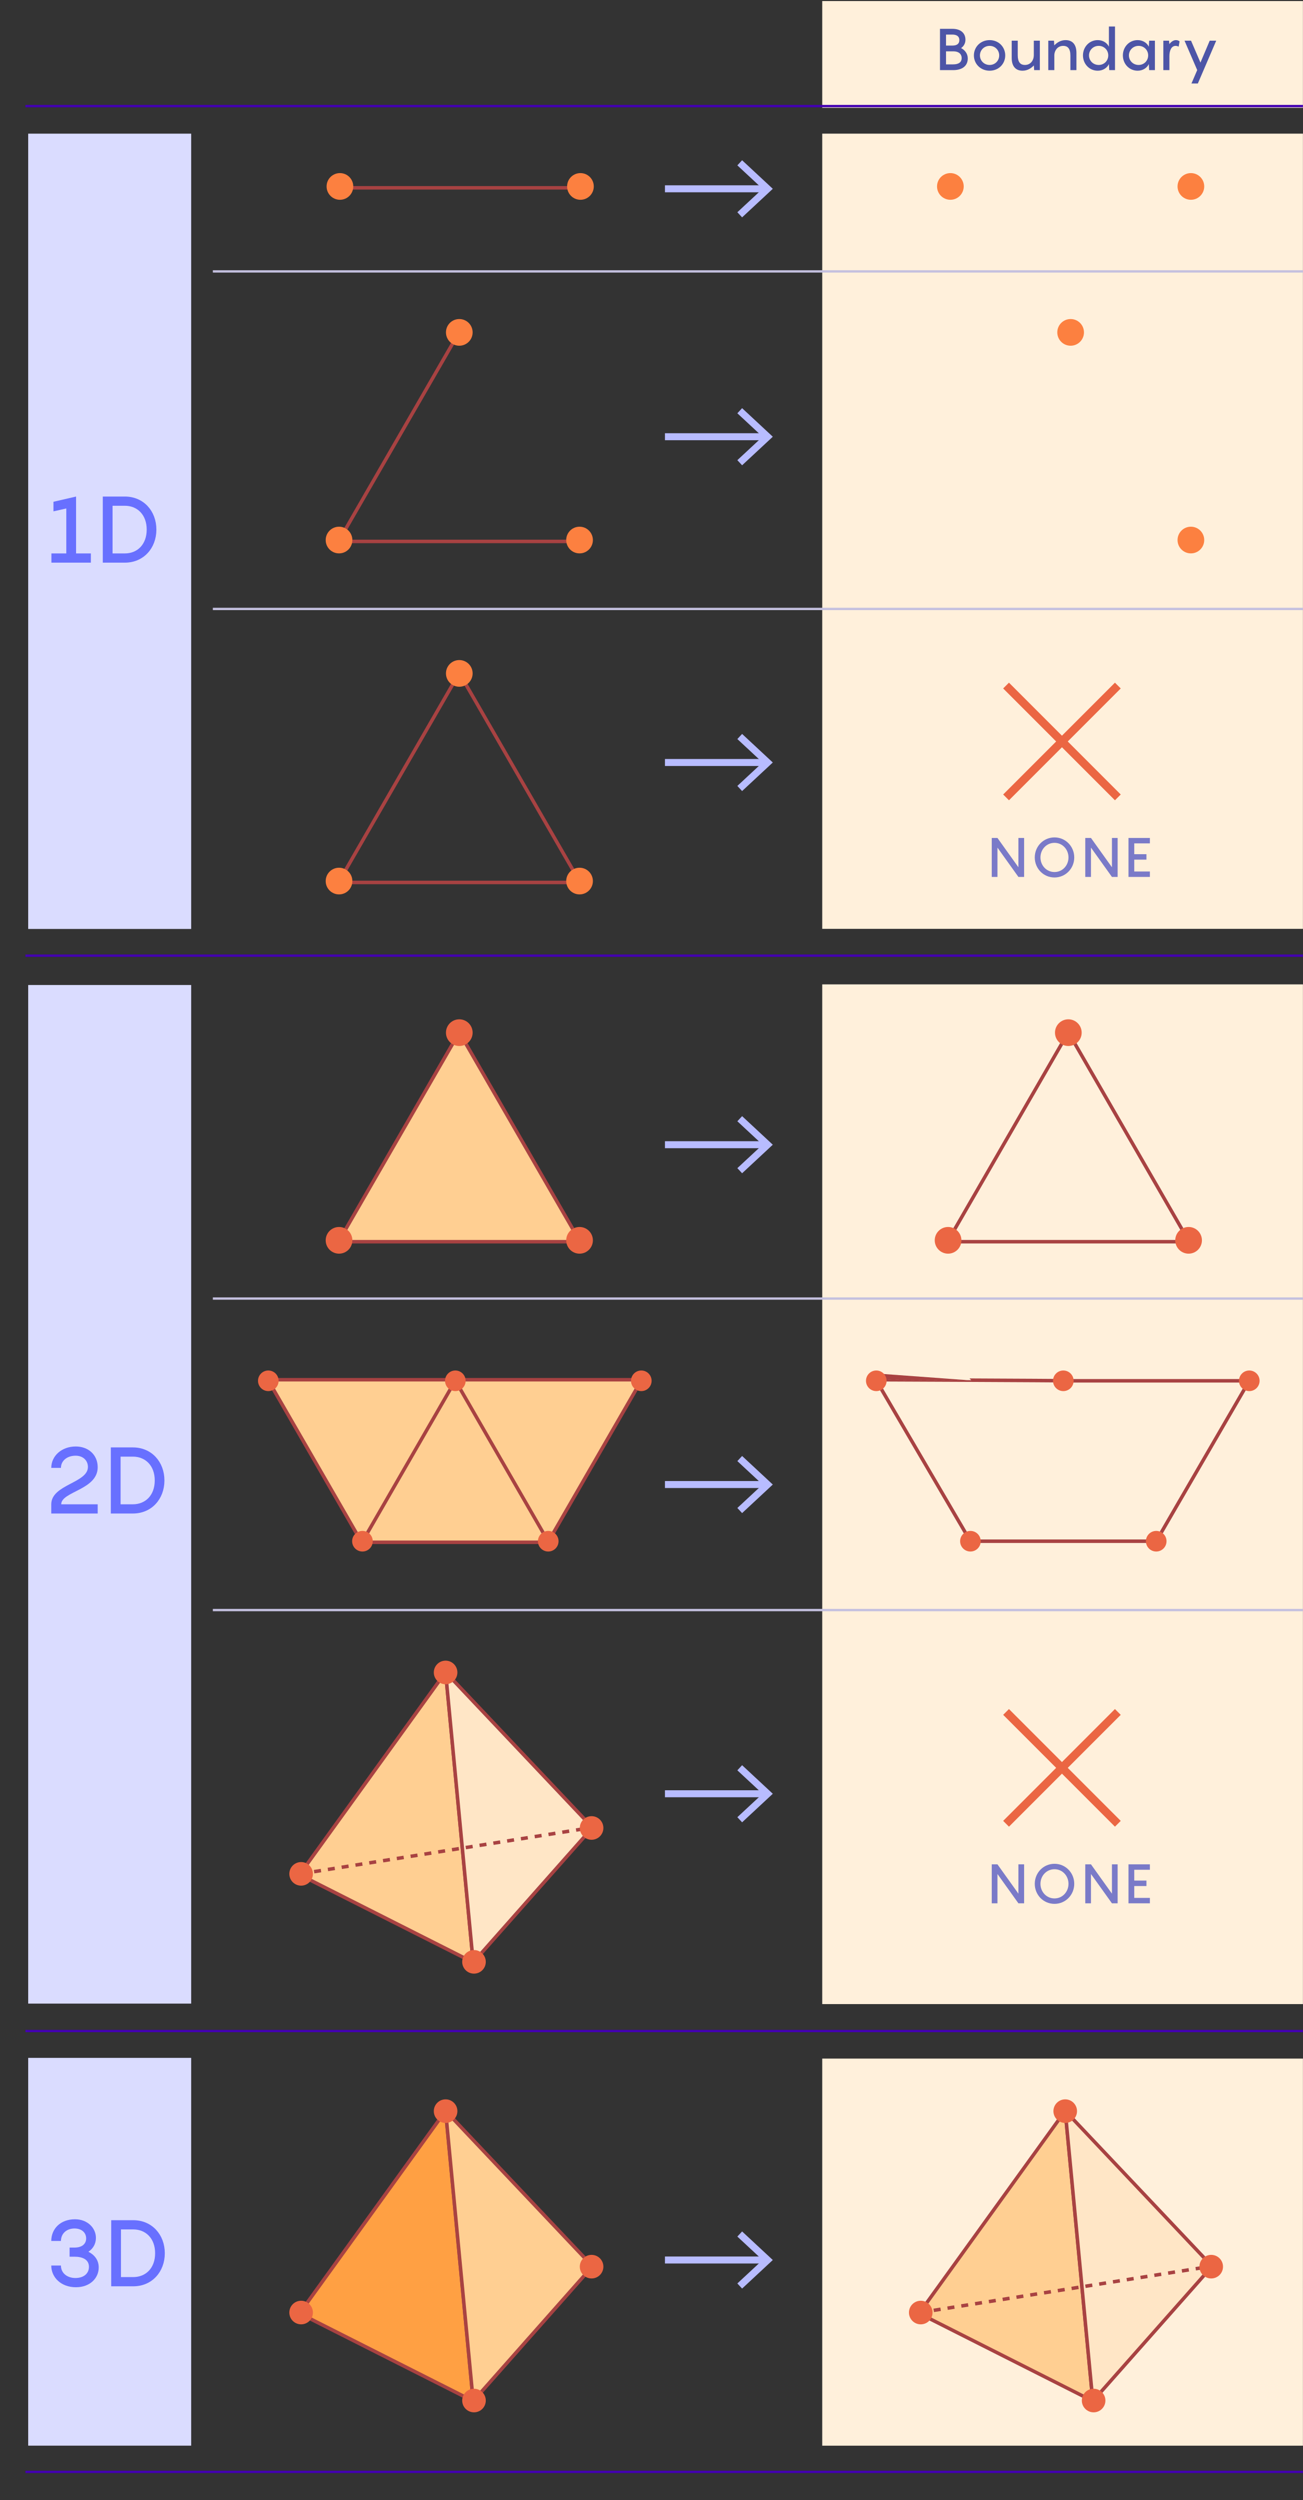 <?xml version="1.0" encoding="utf-8"?>
<!-- Generator: Adobe Illustrator 25.2.3, SVG Export Plug-In . SVG Version: 6.00 Build 0)  -->
<svg version="1.1" xmlns="http://www.w3.org/2000/svg" xmlns:xlink="http://www.w3.org/1999/xlink" x="0px" y="0px" width="560px"
	 height="1073.85px" viewBox="0 0 560 1073.85" style="enable-background:new 0 0 560 1073.85;" xml:space="preserve">
<rect x="0" y="0" width="560" height="1073.85" fill="#333333" stroke="none"/>
<style type="text/css">
	.st0{fill:#FFFFFF;}
	.st1{fill:none;stroke:#5D5D5D;stroke-miterlimit:10;}
	.st2{fill:#666666;}
	.st3{fill:#9A9A9A;}
	.st4{fill:#999999;}
	.st5{fill:none;}
	.st6{fill:#1A1A1A;}
	.st7{fill:#CCCCCC;}
	.st8{fill:#363636;}
	.st9{fill:#FFE6C6;stroke:#A84242;stroke-width:1.5;stroke-miterlimit:10;}
	.st10{fill:none;stroke:#A84242;stroke-width:1.5;stroke-miterlimit:10;}
	.st11{fill:#DADCFF;}
	.st12{fill:#DADAF0;stroke:#4300B2;stroke-miterlimit:10;}
	.st13{fill:#C0C0E5;stroke:#4300B2;stroke-miterlimit:10;}
	.st14{fill:#4300B2;}
	.st15{fill:none;stroke:#4300B2;stroke-miterlimit:10;}
	.st16{fill:none;stroke:#4300B2;stroke-width:1.5;stroke-miterlimit:10;stroke-dasharray:5,5;}
	.st17{fill:#FFCF92;stroke:#A84242;stroke-width:1.5;stroke-miterlimit:10;}
	.st18{fill:none;stroke:#A84242;stroke-width:1.5;stroke-miterlimit:10;stroke-dasharray:5,5;}
	.st19{fill:none;stroke:#C4C0DF;stroke-miterlimit:10;}
	.st20{fill:none;stroke:#CD5342;stroke-width:2;stroke-miterlimit:10;}
	.st21{fill:#FFE6C6;stroke:#CD5342;stroke-width:2;stroke-miterlimit:10;}
	.st22{fill:#6870FF;}
	.st23{fill:#FFCF92;stroke:#713FC5;stroke-width:2;stroke-miterlimit:10;}
	.st24{clip-path:url(#SVGID_2_);fill:#FFE6C6;}
	.st25{fill:none;stroke:#FFE6C6;stroke-width:1.5;stroke-miterlimit:10;}
	.st26{fill:none;stroke:#A84242;stroke-width:2;stroke-miterlimit:10;}
	.st27{fill:none;stroke:#713FC5;stroke-width:2;stroke-miterlimit:10;}
	.st28{clip-path:url(#SVGID_4_);fill:#F2EBE1;}
	.st29{clip-path:url(#SVGID_6_);fill:#F2EBE1;}
	.st30{fill:#FFF0DB;}
	.st31{fill:#4D55A7;}
	.st32{fill:#FC8040;}
	.st33{fill:none;stroke:#B8BCFF;stroke-width:3;stroke-miterlimit:10;}
	.st34{fill:#B8BCFF;}
	.st35{fill:#EB6643;}
	.st36{fill:#ECEDFF;}
	.st37{fill:#CD5342;}
	.st38{fill:#B1B1DF;stroke:#713FC5;stroke-width:1.5;stroke-miterlimit:10;}
	.st39{fill:#7A7AC8;}
	.st40{fill:none;stroke:#EB6643;stroke-width:3.521;stroke-miterlimit:10;}
	.st41{fill:none;stroke:#A84242;stroke-width:1.5;stroke-miterlimit:10;stroke-dasharray:3,3;}
	.st42{fill:#FFA043;stroke:#A84242;stroke-width:1.5;stroke-miterlimit:10;}
	.st43{fill:none;stroke:#713FC5;stroke-width:1.5;stroke-miterlimit:10;stroke-dasharray:3,3;}
	.st44{fill:none;stroke:#FBB03B;stroke-width:3;stroke-miterlimit:10;}
	.st45{fill:#FBB03B;}
	.st46{fill:#FDE3AD;}
	.st47{fill:#F7931E;}
	.st48{fill:#F2EBE1;}
	.st49{clip-path:url(#SVGID_8_);fill:#FFFFFF;}
	.st50{fill:none;stroke:#FFFFFF;stroke-width:1.5;stroke-miterlimit:10;}
	.st51{clip-path:url(#SVGID_10_);fill:#FFE6C6;}
	.st52{clip-path:url(#SVGID_12_);fill:#F2EBE1;}
	.st53{clip-path:url(#SVGID_14_);fill:#F2EBE1;}
	.st54{fill:none;stroke:#EB6643;stroke-width:3;stroke-miterlimit:10;}
	.st55{clip-path:url(#SVGID_16_);fill:#FFFFFF;}
</style>
<g id="Back">
</g>
<g id="STYLES_and_NOTES">
</g>
<g id="Infog">
</g>
<g id="Layer_1">
	<rect x="353.379" y="884.25" class="st30" width="206.591" height="166.275"/>
	<rect x="353.379" y="422.831" class="st30" width="206.591" height="438.013"/>
	<rect x="353.379" y="57.407" class="st30" width="206.591" height="341.574"/>
	<rect x="353.379" y="0.454" class="st30" width="206.591" height="45.867"/>
	<rect x="12.119" y="57.413" class="st11" width="70.044" height="341.616"/>
	<rect x="12.119" y="423.101" class="st11" width="70.044" height="437.533"/>
	<rect x="12.119" y="883.947" class="st11" width="70.044" height="166.565"/>
	<line class="st15" x1="10.93" y1="410.498" x2="559.97" y2="410.498"/>
	<line class="st15" x1="10.93" y1="872.415" x2="559.97" y2="872.415"/>
	<line class="st15" x1="10.93" y1="1061.784" x2="559.97" y2="1061.784"/>
	<line class="st15" x1="10.93" y1="45.567" x2="559.97" y2="45.567"/>
	<g>
		<path class="st22" d="M39.053,237.724v3.959H22.096v-3.959h6.398v-19.317l-5.52,1.24v-4.119
			l9.719-2.24v24.437H39.053z"/>
		<path class="st22" d="M67.211,227.486c0,7.958-5.479,14.197-13.559,14.197h-9.477v-28.396h9.477
			C61.733,213.287,67.211,219.527,67.211,227.486z M63.051,227.486c0-6.399-4.039-10.238-9.398-10.238
			h-5.277v20.477h5.277C59.012,237.724,63.051,233.884,63.051,227.486z"/>
	</g>
	<g>
		<path class="st22" d="M26.311,646.161h15.677v3.959H22.032v-3.959c0-8.519,15.757-9.119,15.757-16.038
			c0-2.799-2.119-4.839-5.278-4.839c-3.72,0-6.319,2.2-6.319,5.239h-4.159
			c0-5.119,4.439-9.198,10.518-9.198c5.359,0,9.438,3.52,9.438,8.918
			C41.988,640.002,26.311,640.642,26.311,646.161z"/>
		<path class="st22" d="M70.668,635.923c0,7.958-5.479,14.197-13.559,14.197h-9.478v-28.396h9.478
			C65.189,621.725,70.668,627.964,70.668,635.923z M66.508,635.923c0-6.399-4.039-10.238-9.398-10.238
			h-5.278v20.477h5.278C62.469,646.161,66.508,642.322,66.508,635.923z"/>
	</g>
	<g>
		<path class="st22" d="M42.428,973.986c0,4.479-3.64,8.479-9.799,8.479c-6.358,0-10.598-4.2-10.598-9.319
			h4.159c0,3.439,2.919,5.359,6.199,5.359c3.719,0,5.839-2.039,5.839-4.799
			c0-3.199-2.84-4.359-6.199-4.359h-2.119v-3.92h2.119c3.399,0,4.999-1.719,4.999-3.919
			c0-2.479-1.88-4.279-5.039-4.279c-3.279,0-5.799,2.12-5.799,5.359h-4.159
			c0-5.119,3.839-9.318,10.198-9.318c5.359,0,8.998,3.719,8.998,7.998
			c0,2.68-1.319,4.68-3.239,5.959C40.508,968.507,42.428,970.666,42.428,973.986z"/>
		<path class="st22" d="M70.829,967.867c0,7.958-5.479,14.197-13.559,14.197h-9.478v-28.396h9.478
			C65.349,953.669,70.829,959.909,70.829,967.867z M66.668,967.867c0-6.399-4.039-10.238-9.398-10.238
			h-5.278v20.477h5.278C62.629,978.106,66.668,974.266,66.668,967.867z"/>
	</g>
	<g>
		<g>
			<path class="st31" d="M415.929,25.101c0,3.224-2.425,5.024-6.249,5.024h-5.698V12.379h5.324
				c3.698,0,5.623,1.95,5.623,4.699c0,1.525-0.725,2.774-1.874,3.574
				C414.705,21.527,415.929,23.076,415.929,25.101z M406.582,19.577h2.725
				c1.924,0,2.999-0.725,2.999-2.375c0-1.524-1.075-2.35-2.999-2.35h-2.725V19.577z M413.305,24.951
				c0-1.7-1.226-2.899-3.5-2.899h-3.224v5.599h3.099C412.08,27.65,413.305,26.676,413.305,24.951z"/>
			<path class="st31" d="M418.557,23.802c0-3.625,2.85-6.574,6.773-6.574c3.874,0,6.698,2.949,6.698,6.574
				c0,3.624-2.824,6.573-6.698,6.573C421.407,30.375,418.557,27.426,418.557,23.802z M429.43,23.802
				c0-2.25-1.75-4.099-4.1-4.099c-2.399,0-4.174,1.85-4.174,4.099c0,2.249,1.774,4.099,4.174,4.099
				C427.68,27.9,429.43,26.051,429.43,23.802z"/>
			<path class="st31" d="M446.904,17.478v12.647h-2.449l-0.125-2.024c-1.199,1.274-2.824,2.274-4.873,2.274
				c-2.975,0-4.649-1.95-4.649-5.474v-7.423h2.6v6.273c0,3.049,1.225,4.149,3.049,4.149
				c2.6,0,3.85-2.149,3.85-4.124v-6.298H446.904z"/>
			<path class="st31" d="M462.629,22.701v7.423h-2.6v-6.273c0-3.049-1.225-4.149-3.049-4.149
				c-2.475,0-3.725,1.949-3.85,3.824v6.599h-2.6V17.478h2.45l0.125,2.024
				c1.199-1.274,2.824-2.274,4.873-2.274C460.955,17.228,462.629,19.178,462.629,22.701z"/>
			<path class="st31" d="M471.781,17.228c2.274,0,4.074,1.25,4.799,2.85v-8.698h2.625v18.746h-2.475
				l-0.15-2.625c-0.725,1.625-2.524,2.875-4.799,2.875c-3.624,0-6.349-2.949-6.349-6.573
				C465.432,20.177,468.157,17.228,471.781,17.228z M472.206,27.9c2.35,0,4.1-1.85,4.1-4.099
				c0-2.25-1.75-4.099-4.1-4.099c-2.399,0-4.174,1.85-4.174,4.099
				C468.032,26.051,469.806,27.9,472.206,27.9z"/>
			<path class="st31" d="M488.931,17.228c2.274,0,4.074,1.25,4.799,2.85l0.15-2.6h2.475v12.647h-2.475
				l-0.15-2.625c-0.725,1.625-2.524,2.875-4.799,2.875c-3.624,0-6.349-2.949-6.349-6.573
				C482.582,20.177,485.307,17.228,488.931,17.228z M489.356,27.9c2.35,0,4.1-1.85,4.1-4.099
				c0-2.25-1.75-4.099-4.1-4.099c-2.399,0-4.174,1.85-4.174,4.099
				C485.182,26.051,486.957,27.9,489.356,27.9z"/>
			<path class="st31" d="M506.956,17.778l-0.399,2.274c-0.25-0.15-0.75-0.35-1.3-0.35
				c-1.8,0-2.675,1.924-2.675,4.449v5.974h-2.6V17.478h2.45l0.125,1.475
				c0.8-1.025,1.749-1.725,2.849-1.725C506.156,17.228,506.681,17.528,506.956,17.778z"/>
			<path class="st31" d="M511.881,17.478l4.049,9.398l3.975-9.398h2.799l-7.898,18.396h-2.749l2.475-5.773
				l-5.449-12.622H511.881z"/>
		</g>
	</g>
	<line class="st19" x1="91.478" y1="116.581" x2="559.97" y2="116.581"/>
	<line class="st19" x1="91.478" y1="261.567" x2="559.97" y2="261.567"/>
	<line class="st19" x1="91.478" y1="557.785" x2="559.97" y2="557.785"/>
	<line class="st19" x1="91.478" y1="691.593" x2="559.97" y2="691.593"/>
	<g>
		<polygon class="st10" points="197.393,289.103 145.463,379.048 249.323,379.048 		"/>
		<circle class="st32" cx="145.708" cy="378.456" r="5.733"/>
		<circle class="st32" cx="249.077" cy="378.456" r="5.733"/>
		<circle class="st32" cx="197.393" cy="289.253" r="5.733"/>
	</g>
	<g>
		<polyline class="st10" points="197.393,142.621 145.463,232.566 249.323,232.566 		"/>
		<circle class="st32" cx="145.708" cy="231.973" r="5.733"/>
		<circle class="st32" cx="249.077" cy="231.973" r="5.733"/>
		<circle class="st32" cx="197.393" cy="142.771" r="5.733"/>
	</g>
	<g>
		<line class="st10" x1="145.847" y1="80.676" x2="249.706" y2="80.676"/>
		<circle class="st32" cx="146.092" cy="80.083" r="5.733"/>
		<circle class="st32" cx="249.461" cy="80.083" r="5.733"/>
	</g>
	<g>
		<circle class="st32" cx="511.817" cy="231.973" r="5.733"/>
		<circle class="st32" cx="460.132" cy="142.771" r="5.733"/>
	</g>
	<g>
		<circle class="st32" cx="408.448" cy="80.083" r="5.733"/>
		<circle class="st32" cx="511.817" cy="80.083" r="5.733"/>
	</g>
	<g>
		<g>
			<line class="st33" x1="285.779" y1="81.097" x2="328.882" y2="81.097"/>
			<g>
				<polygon class="st34" points="318.941,93.366 316.895,91.169 327.73,81.1 316.895,71.027 318.941,68.83 
					332.135,81.1 				"/>
			</g>
		</g>
	</g>
	<g>
		<g>
			<line class="st33" x1="285.779" y1="187.59" x2="328.882" y2="187.59"/>
			<g>
				<polygon class="st34" points="318.941,199.859 316.895,197.662 327.73,187.593 316.895,177.52 
					318.941,175.323 332.135,187.593 				"/>
			</g>
		</g>
	</g>
	<g>
		<g>
			<line class="st33" x1="285.779" y1="327.522" x2="328.882" y2="327.522"/>
			<g>
				<polygon class="st34" points="318.941,339.792 316.895,337.594 327.73,327.525 316.895,317.453 
					318.941,315.255 332.135,327.525 				"/>
			</g>
		</g>
	</g>
	<g>
		<polygon class="st17" points="197.393,443.418 145.463,533.363 249.323,533.363 		"/>
		<circle class="st35" cx="145.708" cy="532.77" r="5.733"/>
		<circle class="st35" cx="249.077" cy="532.77" r="5.733"/>
		<circle class="st35" cx="197.393" cy="443.568" r="5.733"/>
	</g>
	<g>
		<g>
			<polyline class="st17" points="195.354,592.656 115.126,592.656 155.24,662.135 			"/>
			<circle class="st35" cx="115.315" cy="593.113" r="4.428"/>
		</g>
		<g>
			<polyline class="st17" points="235.695,662.135 275.809,592.656 195.581,592.656 			"/>
			<circle class="st35" cx="275.62" cy="593.113" r="4.428"/>
		</g>
		<g>
			<polygon class="st17" points="195.696,592.997 155.582,662.477 235.81,662.477 			"/>
			<circle class="st35" cx="155.771" cy="662.019" r="4.428"/>
			<circle class="st35" cx="235.621" cy="662.019" r="4.428"/>
			<circle class="st35" cx="195.696" cy="593.113" r="4.428"/>
		</g>
	</g>
	<g>
		<path class="st10" d="M456.991,593.113h79.924l-39.999,68.906h-79.849l-40.646-69.364
			C376.421,592.656,456.866,592.988,456.991,593.113z"/>
		<g>
			<g>
				<circle class="st35" cx="376.61" cy="593.113" r="4.428"/>
			</g>
			<g>
				<circle class="st35" cx="536.915" cy="593.113" r="4.428"/>
			</g>
			<g>
				<circle class="st35" cx="417.066" cy="662.019" r="4.428"/>
				<circle class="st35" cx="496.916" cy="662.019" r="4.428"/>
				<circle class="st35" cx="456.991" cy="593.113" r="4.428"/>
			</g>
		</g>
	</g>
	<g>
		<polygon class="st10" points="459.146,443.418 407.216,533.363 511.076,533.363 		"/>
		<circle class="st35" cx="407.461" cy="532.77" r="5.733"/>
		<circle class="st35" cx="510.83" cy="532.77" r="5.733"/>
		<circle class="st35" cx="459.146" cy="443.568" r="5.733"/>
	</g>
	<g>
		<g>
			<line class="st33" x1="285.779" y1="491.7" x2="328.882" y2="491.7"/>
			<g>
				<polygon class="st34" points="318.941,503.969 316.895,501.772 327.73,491.703 316.895,481.63 
					318.941,479.433 332.135,491.703 				"/>
			</g>
		</g>
	</g>
	<g>
		<g>
			<line class="st33" x1="285.779" y1="637.672" x2="328.882" y2="637.672"/>
			<g>
				<polygon class="st34" points="318.941,649.942 316.895,647.744 327.73,637.675 316.895,627.603 
					318.941,625.406 332.135,637.675 				"/>
			</g>
		</g>
	</g>
	<g>
		<g>
			<line class="st33" x1="285.779" y1="770.494" x2="328.882" y2="770.494"/>
			<g>
				<polygon class="st34" points="318.941,782.763 316.895,780.566 327.73,770.497 316.895,760.424 
					318.941,758.227 332.135,770.497 				"/>
			</g>
		</g>
	</g>
	<g>
		<g>
			<g>
				<path class="st39" d="M440.142,359.939v16.738h-2.451l-9.006-12.589v12.589h-2.452v-16.738h2.452
					l9.006,12.589v-12.589H440.142z"/>
				<path class="st39" d="M444.716,368.308c0-4.738,3.701-8.605,8.486-8.605c4.763,0,8.487,3.867,8.487,8.605
					c0,4.739-3.725,8.605-8.487,8.605C448.417,376.913,444.716,373.047,444.716,368.308z M459.214,368.308
					c0-3.418-2.569-6.271-6.012-6.271c-3.465,0-6.035,2.853-6.035,6.271s2.57,6.271,6.035,6.271
					C456.645,374.579,459.214,371.727,459.214,368.308z"/>
				<path class="st39" d="M480.336,359.939v16.738h-2.451l-9.006-12.589v12.589h-2.452v-16.738h2.452
					l9.006,12.589v-12.589H480.336z"/>
				<path class="st39" d="M487.479,362.273v4.645h5.233v2.333h-5.233v5.092h6.719v2.334h-9.194v-16.738h9.194
					v2.334H487.479z"/>
			</g>
		</g>
		<g>
			<line class="st40" x1="432.386" y1="294.476" x2="480.423" y2="342.513"/>
			<line class="st40" x1="432.386" y1="342.513" x2="480.423" y2="294.476"/>
		</g>
	</g>
	<g>
		<g>
			<g>
				<path class="st39" d="M440.142,800.815v16.738h-2.451l-9.006-12.589v12.589h-2.452v-16.738h2.452
					l9.006,12.59v-12.59H440.142z"/>
				<path class="st39" d="M444.716,809.184c0-4.738,3.701-8.604,8.486-8.604c4.763,0,8.487,3.866,8.487,8.604
					c0,4.739-3.725,8.605-8.487,8.605C448.417,817.789,444.716,813.923,444.716,809.184z M459.214,809.184
					c0-3.418-2.569-6.271-6.012-6.271c-3.465,0-6.035,2.853-6.035,6.271
					c0,3.419,2.57,6.271,6.035,6.271C456.645,815.455,459.214,812.603,459.214,809.184z"/>
				<path class="st39" d="M480.336,800.815v16.738h-2.451l-9.006-12.589v12.589h-2.452v-16.738h2.452
					l9.006,12.59v-12.59H480.336z"/>
				<path class="st39" d="M487.479,803.149v4.645h5.233v2.334h-5.233v5.092h6.719v2.334h-9.194v-16.738h9.194
					v2.334H487.479z"/>
			</g>
		</g>
		<g>
			<line class="st40" x1="432.386" y1="735.352" x2="480.423" y2="783.389"/>
			<line class="st40" x1="432.386" y1="783.389" x2="480.423" y2="735.352"/>
		</g>
	</g>
	<g>
		<polygon class="st17" points="191.507,718.256 128.718,805.248 203.367,842.921 		"/>
		<polygon class="st9" points="191.507,718.256 254.645,785.016 203.367,842.921 		"/>
		<circle class="st35" cx="191.507" cy="718.389" r="5.069"/>
		<line class="st41" x1="129.066" y1="804.899" x2="254.296" y2="785.016"/>
		<circle class="st35" cx="254.253" cy="785.19" r="5.069"/>
		<circle class="st35" cx="203.714" cy="842.694" r="5.069"/>
		<circle class="st35" cx="129.415" cy="804.899" r="5.069"/>
	</g>
	<g>
		<g>
			<line class="st33" x1="285.779" y1="970.767" x2="328.882" y2="970.767"/>
			<g>
				<polygon class="st34" points="318.941,983.037 316.895,980.84 327.73,970.77 316.895,960.698 
					318.941,958.501 332.135,970.77 				"/>
			</g>
		</g>
	</g>
	<g>
		<polygon class="st42" points="191.507,906.694 128.718,993.686 203.367,1031.359 		"/>
		<polygon class="st17" points="191.507,906.694 254.645,973.454 203.367,1031.359 		"/>
		<circle class="st35" cx="191.507" cy="906.827" r="5.069"/>
		<circle class="st35" cx="254.253" cy="973.628" r="5.069"/>
		<circle class="st35" cx="203.714" cy="1031.132" r="5.069"/>
		<circle class="st35" cx="129.415" cy="993.337" r="5.069"/>
	</g>
	<g>
		<polygon class="st17" points="457.808,906.694 395.018,993.686 469.668,1031.359 		"/>
		<polygon class="st9" points="457.808,906.694 520.946,973.454 469.668,1031.359 		"/>
		<circle class="st35" cx="457.808" cy="906.827" r="5.069"/>
		<line class="st41" x1="395.367" y1="993.337" x2="520.597" y2="973.454"/>
		<circle class="st35" cx="520.553" cy="973.628" r="5.069"/>
		<circle class="st35" cx="470.014" cy="1031.132" r="5.069"/>
		<circle class="st35" cx="395.716" cy="993.337" r="5.069"/>
	</g>
</g>
<g id="_nexus">
</g>
</svg>
